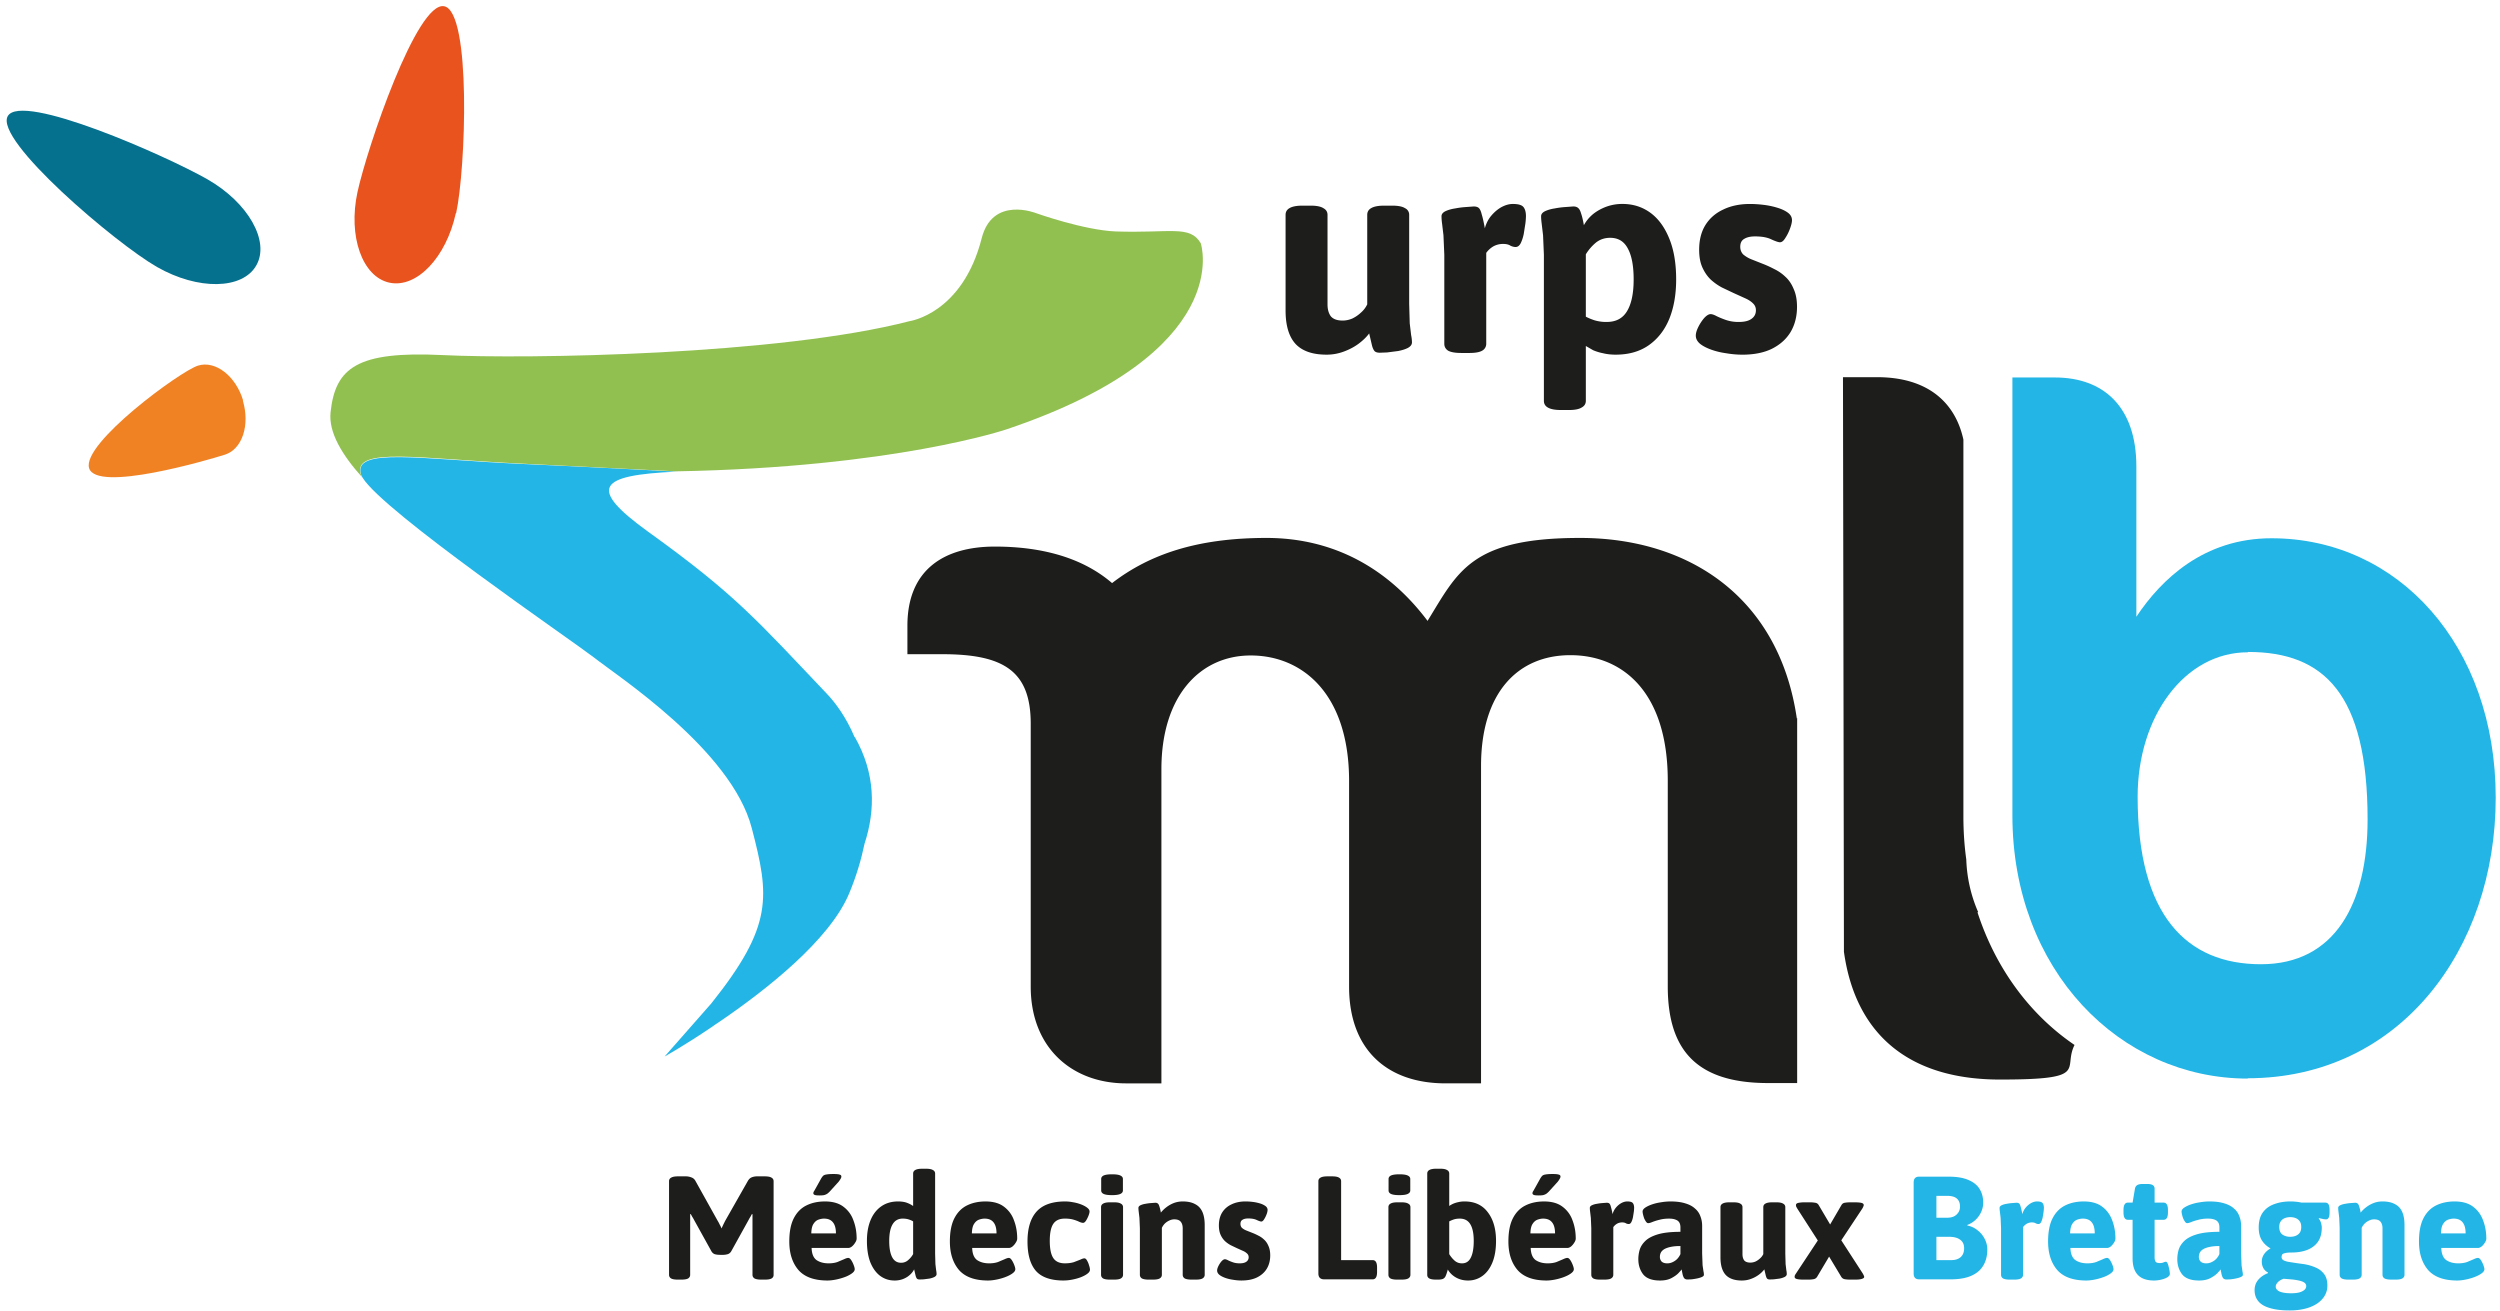 <svg xmlns="http://www.w3.org/2000/svg" width="206" height="108" fill="none" xmlns:v="https://vecta.io/nano"><path d="M185.22 88.875c-10.53 0-19.398-8.92-19.398-21.694V31.105h3.51c3.959 0 6.704 2.375 6.704 7.337v12.377c2.058-3.088 5.568-6.466 11.137-6.466 10.451 0 18.474 8.841 18.474 21.377s-7.944 23.119-20.454 23.119l.027.026zm0-35.127c-5.199 0-9.079 5.278-9.079 11.902 0 9.791 4.038 13.803 10.161 13.803s8.788-5.041 8.788-11.929c0-10.345-3.589-13.803-9.844-13.803l-.026.026z" fill="#22b5e6"/><path d="M109.296 29.223c-1.136 0-1.981-.292-2.534-.875-.553-.599-.83-1.521-.83-2.765v-7.879c0-.246.108-.43.323-.553.23-.138.591-.207 1.083-.207h.645c.491 0 .845.069 1.06.207.23.123.345.307.345.553v7.373c0 .415.092.745.277.991.199.23.522.346.967.346.262 0 .523-.054.784-.161.261-.123.499-.284.714-.484a2.09 2.09 0 0 0 .53-.691v-7.373c0-.246.107-.43.322-.553.231-.138.592-.207 1.083-.207h.645c.492 0 .845.069 1.06.207a.59.59 0 0 1 .346.553v7.327l.046 1.613.115.968a3.12 3.12 0 0 1 .069.599c0 .184-.115.338-.345.461-.215.108-.484.192-.807.253l-.898.115-.599.023c-.185 0-.323-.038-.415-.115-.092-.092-.169-.253-.23-.484l-.231-.991c-.215.292-.507.576-.875.852-.354.261-.761.476-1.221.645a4 4 0 0 1-1.429.253zm11.12-.138c-.492 0-.852-.062-1.083-.184-.215-.138-.322-.33-.322-.576v-7.326l-.07-1.613-.115-.968a4.75 4.75 0 0 1-.046-.599c0-.169.108-.307.323-.415.23-.108.499-.184.806-.23a6.88 6.88 0 0 1 .899-.115l.622-.046c.199 0 .345.046.437.138s.169.269.231.53c.077.246.161.622.253 1.129.108-.399.284-.745.53-1.037.261-.307.545-.545.853-.714.322-.169.629-.253.921-.253.446 0 .738.084.876.253s.207.422.207.76a6.05 6.05 0 0 1-.046.599l-.138.875c-.062.292-.146.545-.254.76-.107.2-.245.3-.414.3-.139 0-.285-.038-.438-.115-.138-.092-.338-.138-.599-.138a1.62 1.62 0 0 0-.807.207 1.91 1.91 0 0 0-.576.53v7.488a.64.64 0 0 1-.345.576c-.215.123-.568.184-1.06.184h-.645zm8.207 4.7c-.492 0-.853-.069-1.083-.207-.215-.123-.323-.307-.323-.553V20.998l-.069-1.613-.115-.968c-.031-.23-.046-.43-.046-.599s.108-.307.323-.415c.23-.108.499-.184.806-.23a6.88 6.88 0 0 1 .899-.115l.622-.046c.184 0 .322.046.414.138.093.077.169.223.231.438.077.215.153.538.23.968.184-.338.43-.637.737-.899.323-.261.692-.468 1.106-.622a3.82 3.82 0 0 1 1.337-.23c.86 0 1.62.238 2.281.714s1.182 1.183 1.566 2.12c.384.922.576 2.051.576 3.387 0 1.244-.192 2.335-.576 3.272-.384.922-.952 1.643-1.705 2.166-.737.507-1.636.76-2.695.76-.384 0-.73-.038-1.037-.115a4.06 4.06 0 0 1-.83-.253l-.599-.346v4.516c0 .246-.115.43-.345.553-.215.138-.568.207-1.06.207h-.645zm3.778-7.257c.753 0 1.306-.292 1.659-.875.369-.599.553-1.475.553-2.626 0-1.121-.161-1.974-.484-2.557-.307-.584-.791-.875-1.451-.875-.461 0-.86.138-1.198.415-.323.276-.592.591-.807.945v5.138c.2.107.438.207.715.299a3.36 3.36 0 0 0 1.013.138zm11.157 2.696c-.43 0-.868-.038-1.313-.115-.446-.061-.86-.161-1.244-.3s-.691-.299-.922-.484c-.23-.2-.345-.422-.345-.668 0-.2.069-.438.207-.714a3.56 3.56 0 0 1 .484-.737c.199-.215.376-.322.53-.322.122 0 .284.054.483.161.215.108.477.215.784.323a3.2 3.2 0 0 0 1.06.161c.46 0 .806-.084 1.036-.253.246-.169.369-.407.369-.714 0-.23-.084-.422-.253-.576-.154-.154-.369-.292-.646-.415l-.967-.438-.922-.438c-.322-.169-.63-.384-.921-.645-.277-.261-.507-.591-.692-.991s-.276-.891-.276-1.474c0-.799.169-1.475.507-2.027.353-.568.845-.998 1.474-1.29.63-.307 1.367-.461 2.212-.461a9.11 9.11 0 0 1 1.083.069 6.39 6.39 0 0 1 1.129.23c.369.108.668.246.899.415s.345.376.345.622c0 .169-.054.399-.161.691s-.238.553-.392.783c-.138.23-.284.346-.438.346-.122 0-.353-.077-.691-.23-.338-.169-.791-.253-1.359-.253-.384 0-.684.069-.899.207-.215.123-.322.338-.322.645 0 .246.077.453.23.622a2.43 2.43 0 0 0 .691.415l.991.392c.277.108.576.246.899.415a3.49 3.49 0 0 1 .898.622c.292.261.522.599.691 1.014.185.399.277.891.277 1.474 0 .783-.177 1.475-.53 2.074-.353.584-.868 1.044-1.544 1.382-.66.323-1.474.484-2.442.484z" fill="#1d1d1b"/><path d="M158.133 105.417c-.298 0-.447-.161-.447-.483V97.44c0-.322.149-.483.447-.483h2.43c.685 0 1.233.093 1.644.278.419.177.725.427.918.749.194.314.29.685.29 1.112 0 .282-.06.548-.181.798-.113.242-.27.456-.471.641a1.97 1.97 0 0 1-.653.399v.048c.322.065.604.198.846.399.25.193.443.427.58.701a1.86 1.86 0 0 1 .218.882c0 .516-.113.959-.339 1.33-.217.363-.548.641-.991.834s-1.007.29-1.692.29h-2.599zm1.427-1.583h1.232c.331 0 .589-.085.774-.254s.278-.411.278-.725-.109-.548-.326-.701c-.21-.162-.516-.242-.919-.242h-1.039v1.922zm0-3.493h.882c.346 0 .608-.089.786-.266.185-.178.278-.391.278-.641 0-.298-.085-.52-.254-.665-.169-.153-.431-.23-.786-.23h-.906v1.801zm6.065 5.1c-.258 0-.448-.032-.569-.096-.112-.073-.169-.174-.169-.303v-3.843l-.036-.846-.06-.508a2.29 2.29 0 0 1-.025-.314c0-.089.057-.161.17-.218a1.53 1.53 0 0 1 .423-.121c.169-.032.326-.052.471-.061l.326-.024c.105 0 .182.024.23.073s.089.141.121.278c.04.129.085.326.133.592a1.39 1.39 0 0 1 .278-.543 1.61 1.61 0 0 1 .447-.375c.169-.089.331-.133.484-.133.233 0 .386.044.459.133s.109.222.109.399a3.25 3.25 0 0 1-.024.314l-.073.459c-.032.153-.077.286-.133.399-.056.105-.129.157-.218.157-.072 0-.149-.02-.229-.06-.073-.048-.177-.073-.314-.073a.85.85 0 0 0-.423.109 1.01 1.01 0 0 0-.303.278v3.928c0 .129-.06.23-.181.303-.113.064-.298.096-.556.096h-.338zm6.293.073c-1.096 0-1.898-.29-2.405-.87-.5-.589-.75-1.37-.75-2.345 0-.798.125-1.439.375-1.922s.596-.834 1.04-1.052.95-.326 1.523-.326c.636 0 1.144.145 1.523.435.378.282.652.657.821 1.124.178.459.266.959.266 1.499a.62.62 0 0 1-.12.338c-.073.121-.162.226-.266.315-.105.08-.202.12-.29.12h-3.034c.016.484.153.818.411 1.004.266.177.596.266.991.266.274 0 .515-.037.725-.109l.544-.23c.153-.072.27-.109.35-.109s.162.061.242.182.149.258.206.411c.056.145.084.258.084.338 0 .121-.08.238-.241.351a2.44 2.44 0 0 1-.593.302c-.242.088-.487.157-.737.205s-.471.073-.665.073zm-1.342-3.88h2.031c0-.403-.08-.705-.242-.907-.161-.209-.407-.314-.737-.314-.145 0-.298.028-.459.085s-.298.173-.411.35c-.113.169-.173.431-.182.786zm6.903 3.88c-.387 0-.713-.069-.979-.206-.258-.137-.451-.338-.58-.604-.129-.274-.194-.608-.194-1.003v-3.191h-.386c-.242 0-.363-.202-.363-.605V99.7c0-.403.121-.604.363-.604h.386l.194-1.148c.024-.129.084-.226.181-.29.105-.065.25-.097.435-.097h.399c.21 0 .363.032.459.097s.145.161.145.29v1.148h.738c.241 0 .362.201.362.604v.206c0 .403-.121.605-.362.605h-.738v3.07c0 .177.029.306.085.387.064.072.173.108.326.108.137 0 .242-.016.315-.048a.48.48 0 0 1 .205-.06c.048 0 .093.04.133.121s.073.181.097.302c.032.113.056.225.072.338.016.105.024.186.024.242 0 .097-.068.189-.205.278-.137.081-.306.145-.508.193s-.403.073-.604.073zm3.72 0c-.652 0-1.116-.169-1.39-.508-.266-.346-.399-.765-.399-1.257 0-.25.037-.504.109-.761.081-.266.238-.512.472-.738s.58-.407 1.039-.544c.468-.137 1.084-.205 1.849-.205v-.363c0-.169-.032-.306-.096-.411a.56.56 0 0 0-.302-.229c-.137-.057-.319-.085-.544-.085-.29 0-.552.032-.786.097-.226.056-.419.117-.58.181-.153.065-.27.097-.351.097-.056 0-.112-.036-.169-.109a1.81 1.81 0 0 1-.157-.278 3.02 3.02 0 0 1-.097-.326c-.024-.105-.036-.186-.036-.242 0-.113.068-.218.205-.314s.319-.185.544-.266a3.94 3.94 0 0 1 .75-.181 4.65 4.65 0 0 1 .81-.072c.475 0 .878.052 1.208.157.331.097.597.238.798.423a1.46 1.46 0 0 1 .447.641c.097.241.145.507.145.797v2.273l.037.967.072.495a1.31 1.31 0 0 1 .036.29c0 .073-.056.133-.169.182-.105.048-.237.088-.399.121-.153.032-.306.056-.459.072l-.326.012c-.129 0-.226-.044-.29-.133-.057-.096-.097-.209-.121-.338l-.073-.363c-.024.049-.109.149-.254.302-.137.145-.334.286-.592.423-.25.129-.56.194-.931.194zm.593-1.414c.153 0 .298-.033.435-.097.145-.065.274-.153.387-.266.112-.121.201-.254.265-.399v-.665c-.29 0-.539.021-.749.061s-.387.096-.532.169c-.137.073-.241.165-.314.278a.77.77 0 0 0-.097.387c0 .153.049.282.145.387.105.096.258.145.46.145zm6.864 3.88c-.644 0-1.18-.065-1.607-.194-.427-.121-.746-.306-.955-.556s-.315-.556-.315-.918a1.4 1.4 0 0 1 .121-.581 1.5 1.5 0 0 1 .375-.471c.169-.145.371-.262.604-.351l.012-.048c-.169-.088-.298-.209-.386-.362a1.11 1.11 0 0 1-.133-.544c0-.226.064-.432.193-.617s.306-.342.532-.471a1.92 1.92 0 0 1-.713-.653c-.177-.282-.266-.637-.266-1.064 0-.523.117-.942.35-1.257s.548-.54.943-.677c.395-.145.83-.217 1.306-.217a4.5 4.5 0 0 1 .471.024c.161.016.314.04.459.073h1.946c.129 0 .222.048.278.145s.085.25.085.459v.206c0 .379-.097.569-.29.569a2.13 2.13 0 0 1-.169-.013l-.23-.048c-.081-.016-.141-.032-.181-.048l-.024.048c.048.048.092.117.133.206.04.08.068.169.084.265a1.02 1.02 0 0 1 .036.266c0 .484-.108.879-.326 1.185-.218.298-.516.52-.894.665-.371.137-.786.205-1.245.205-.25 0-.436.016-.556.049-.121.024-.202.064-.242.12a.44.44 0 0 0-.048.218c0 .105.052.189.157.254.104.056.245.101.423.133l.616.096.701.097c.314.057.613.145.895.266.29.121.523.298.701.532.185.234.278.552.278.955a1.62 1.62 0 0 1-.387 1.076c-.258.314-.621.556-1.088.725s-1.015.254-1.644.254zm.133-1.415c.419 0 .729-.056.931-.169.209-.105.314-.246.314-.423 0-.072-.02-.137-.06-.193s-.109-.109-.206-.157a1.74 1.74 0 0 0-.35-.109 5.34 5.34 0 0 0-.532-.085l-.713-.06c-.21.072-.371.169-.484.29s-.169.242-.169.363c0 .104.044.197.133.278.089.088.226.153.411.193.185.048.427.072.725.072zm-.072-4.653c.169 0 .322-.028.459-.085s.246-.141.326-.254c.081-.12.121-.278.121-.471s-.04-.346-.121-.459a.7.7 0 0 0-.326-.266c-.137-.057-.29-.085-.459-.085-.162 0-.315.028-.46.085-.137.056-.245.145-.326.266-.081.113-.121.266-.121.459 0 .29.089.5.266.629.177.12.391.181.641.181zm4.809 3.529c-.258 0-.447-.032-.568-.096-.113-.073-.169-.174-.169-.303v-3.843l-.036-.846-.061-.508a2.44 2.44 0 0 1-.024-.314c0-.089.056-.161.169-.218a1.54 1.54 0 0 1 .423-.121 3.6 3.6 0 0 1 .472-.061l.326-.024c.097 0 .169.024.218.073.048.04.088.117.12.23a3.27 3.27 0 0 1 .121.508c.121-.153.27-.298.447-.435.186-.145.391-.262.617-.351a2.06 2.06 0 0 1 .737-.133c.411 0 .75.072 1.016.217.274.137.475.351.604.641.129.282.193.649.193 1.1v4.085c0 .129-.06.23-.181.303-.113.064-.298.096-.556.096h-.338c-.258 0-.448-.032-.569-.096-.112-.073-.169-.174-.169-.303v-3.819c0-.234-.052-.415-.157-.544-.105-.137-.286-.205-.544-.205a.94.94 0 0 0-.399.096c-.129.057-.249.137-.362.242a1.27 1.27 0 0 0-.254.363v3.867c0 .129-.061.23-.181.303-.113.064-.299.096-.556.096h-.339zm8.952.073c-1.096 0-1.897-.29-2.405-.87-.5-.589-.749-1.37-.749-2.345 0-.798.125-1.439.374-1.922s.597-.834 1.04-1.052.951-.326 1.523-.326c.636 0 1.144.145 1.523.435.379.282.652.657.822 1.124.177.459.266.959.266 1.499 0 .105-.041.217-.121.338-.073.121-.161.226-.266.315-.105.08-.202.12-.29.12h-3.034c.016.484.153.818.411 1.004.266.177.596.266.991.266.274 0 .516-.037.725-.109l.544-.23c.153-.072.27-.109.351-.109s.161.061.241.182.149.258.206.411c.056.145.084.258.084.338 0 .121-.08.238-.241.351-.153.112-.351.213-.593.302a4.77 4.77 0 0 1-.737.205c-.25.049-.471.073-.665.073zm-1.341-3.88h2.03c0-.403-.08-.705-.241-.907-.162-.209-.407-.314-.738-.314-.145 0-.298.028-.459.085s-.298.173-.411.35c-.113.169-.173.431-.181.786z" fill="#22b5e6"/><path d="M162.998 75.152a11.81 11.81 0 0 1-.976-4.328c-.158-1.135-.238-2.322-.238-3.563V36.225c-.659-3.035-2.903-5.146-7.125-5.146h-2.798l.079 47.346c.951 6.835 5.384 10.53 12.853 10.53s5.146-.844 6.149-2.85c-3.615-2.454-6.466-6.228-7.996-10.926l.052-.026zM148.06 59.211c-1.452-9.976-8.868-14.885-17.867-14.885s-10.055 2.771-12.562 6.835c-3.167-4.223-7.627-6.835-13.275-6.835s-9.606 1.319-12.721 3.721c-2.296-1.979-5.542-3.009-9.659-3.009s-7.205 1.847-7.205 6.519v2.349h2.877c5.041 0 7.284 1.372 7.284 5.727v4.064.581V81.3c0 5.041 3.404 7.97 7.865 7.97H95.7V63.38c0-6.017 3.167-9.369 7.363-9.369s8.102 3.088 8.102 10.345v16.943c0 5.225 3.167 7.97 7.944 7.97h2.929V63.117c0-6.017 3.009-9.131 7.363-9.131s8.023 3.088 8.023 10.345v16.943c0 5.225 2.349 7.97 8.261 7.97h2.401V59.159l-.026.053zm-92.206 46.23c-.25 0-.435-.032-.556-.096-.113-.073-.169-.174-.169-.303v-7.711c0-.129.056-.226.169-.29.121-.073.306-.109.556-.109h.641a1.23 1.23 0 0 1 .471.085.59.59 0 0 1 .338.29l1.825 3.275c.065.105.125.218.181.339a1.99 1.99 0 0 1 .145.302l.145-.314.157-.315 1.861-3.275c.089-.153.193-.254.314-.302a1.14 1.14 0 0 1 .459-.085h.629c.258 0 .443.036.556.109.113.064.169.161.169.29v7.724c0 .128-.056.225-.169.29s-.298.096-.556.096h-.29c-.25 0-.435-.032-.556-.096-.113-.073-.169-.174-.169-.303v-4.399-.302-.291l-.048-.012-.133.242c-.048.073-.093.149-.133.23l-1.426 2.574a.53.53 0 0 1-.278.254 1.46 1.46 0 0 1-.471.061h-.157c-.201 0-.363-.021-.483-.061a.54.54 0 0 1-.266-.254l-1.426-2.574c-.04-.081-.085-.157-.133-.23l-.133-.242-.048.012v.291.302 4.399c0 .129-.056.23-.169.303-.113.064-.298.096-.556.096h-.29zm12.338.073c-1.096 0-1.898-.29-2.405-.87-.5-.589-.749-1.37-.749-2.345 0-.798.125-1.439.375-1.922s.596-.834 1.04-1.052.951-.326 1.523-.326c.637 0 1.144.145 1.523.435a2.37 2.37 0 0 1 .822 1.124c.177.459.266.959.266 1.499 0 .105-.04.217-.121.338a1.26 1.26 0 0 1-.266.315c-.105.08-.202.12-.29.12h-3.034c.016.484.153.818.411 1.004.266.177.596.266.991.266.274 0 .516-.037.725-.109l.544-.23c.153-.072.27-.109.35-.109s.161.061.242.182.149.258.205.411c.056.145.085.258.085.338 0 .121-.081.238-.242.351a2.42 2.42 0 0 1-.592.302c-.242.088-.487.157-.737.205s-.471.073-.665.073zm-1.342-3.88h2.031c0-.403-.081-.705-.242-.907-.161-.209-.407-.314-.737-.314-.145 0-.298.028-.459.085s-.298.173-.411.35c-.113.169-.173.431-.181.786zm.665-3.131c-.201 0-.334-.016-.399-.048s-.097-.076-.097-.133c0-.04.012-.085.036-.133a2.78 2.78 0 0 0 .121-.205l.484-.87a1.13 1.13 0 0 1 .169-.23c.064-.056.161-.093.29-.109.129-.024.318-.036.568-.036.234 0 .399.016.496.048.097.024.145.077.145.157 0 .064-.024.133-.073.206-.04.073-.093.149-.157.23l-.689.761a1.61 1.61 0 0 1-.254.23.97.97 0 0 1-.266.109 2.36 2.36 0 0 1-.375.024zm6.192 7.011c-.435 0-.826-.125-1.172-.375-.338-.25-.608-.616-.81-1.1-.193-.491-.29-1.088-.29-1.789 0-.66.101-1.233.302-1.716s.492-.858.87-1.124c.387-.274.85-.411 1.39-.411.306 0 .56.04.761.121a2.24 2.24 0 0 1 .484.254v-2.671c0-.129.056-.226.169-.29.121-.073.31-.109.568-.109h.338c.258 0 .443.036.556.109a.31.31 0 0 1 .181.29v6.612l.024.846.06.508a1.63 1.63 0 0 1 .036.314c0 .097-.061.177-.181.242a1.69 1.69 0 0 1-.423.133l-.471.06-.314.012c-.097 0-.169-.02-.218-.06-.048-.049-.089-.133-.121-.254l-.121-.52a1.48 1.48 0 0 1-.375.472c-.153.137-.334.245-.544.326a1.93 1.93 0 0 1-.701.121zm.532-1.463a.85.85 0 0 0 .592-.217c.169-.145.306-.311.411-.496v-2.695c-.089-.057-.205-.109-.35-.157s-.314-.073-.508-.073c-.371 0-.649.157-.834.471-.185.307-.278.762-.278 1.366 0 .589.081 1.036.242 1.342s.403.459.725.459zm7.185 1.463c-1.096 0-1.898-.29-2.405-.87-.5-.589-.749-1.37-.749-2.345 0-.798.125-1.439.375-1.922s.596-.834 1.039-1.052.951-.326 1.523-.326c.637 0 1.144.145 1.523.435a2.37 2.37 0 0 1 .822 1.124c.177.459.266.959.266 1.499 0 .105-.04.217-.121.338a1.26 1.26 0 0 1-.266.315c-.105.08-.201.12-.29.12h-3.034c.016.484.153.818.411 1.004.266.177.596.266.991.266.274 0 .516-.037.725-.109l.544-.23c.153-.072.27-.109.351-.109s.161.061.242.182.149.258.206.411c.056.145.085.258.085.338 0 .121-.081.238-.242.351-.153.112-.351.213-.592.302a4.66 4.66 0 0 1-.737.205c-.25.048-.471.073-.665.073zm-1.342-3.88h2.031c0-.403-.081-.705-.242-.907-.161-.209-.407-.314-.737-.314-.145 0-.298.028-.459.085s-.298.173-.411.35c-.113.169-.173.431-.181.786zm7.57 3.88c-1.064 0-1.829-.266-2.297-.798-.459-.532-.689-1.338-.689-2.417s.246-1.898.737-2.454c.5-.564 1.289-.846 2.369-.846.218 0 .443.024.677.072a3.23 3.23 0 0 1 .653.181c.202.081.363.169.484.266.129.097.193.201.193.314 0 .073-.028.185-.085.338a2.45 2.45 0 0 1-.206.411c-.081.121-.161.182-.242.182s-.185-.029-.314-.085c-.129-.064-.29-.125-.484-.181s-.427-.085-.701-.085c-.443 0-.761.145-.955.435s-.29.758-.29 1.402c0 .653.097 1.124.29 1.415s.512.435.955.435c.282 0 .528-.033.737-.097l.532-.206c.145-.072.258-.108.338-.108s.153.06.218.181a1.55 1.55 0 0 1 .169.411 1.16 1.16 0 0 1 .073.338c0 .121-.073.234-.218.339-.137.105-.318.201-.544.29-.218.081-.451.145-.701.193a3.65 3.65 0 0 1-.701.073zm3.812-.073c-.258 0-.447-.032-.568-.096-.113-.073-.169-.174-.169-.303V99.47c0-.129.056-.226.169-.29.121-.073.31-.109.568-.109h.338c.258 0 .443.036.556.109a.31.31 0 0 1 .181.29v5.572c0 .129-.06.23-.181.303-.113.064-.298.096-.556.096h-.338zm.169-6.962c-.314 0-.544-.032-.689-.097-.137-.064-.206-.161-.206-.29v-.943c0-.129.069-.226.206-.29.145-.064.375-.097.689-.097s.54.032.677.097c.145.065.218.161.218.29v.943c0 .129-.073.226-.218.29-.137.064-.363.097-.677.097zm3.03 6.962c-.258 0-.447-.032-.568-.096-.113-.073-.169-.174-.169-.303v-3.843l-.036-.846-.06-.508c-.016-.121-.024-.226-.024-.314s.056-.161.169-.218a1.55 1.55 0 0 1 .423-.121 3.81 3.81 0 0 1 .471-.061l.326-.024c.097 0 .169.024.218.073.048.04.089.117.121.23a3.39 3.39 0 0 1 .121.508 2.55 2.55 0 0 1 .447-.435 2.46 2.46 0 0 1 .616-.351c.234-.089.48-.133.737-.133.411 0 .749.072 1.015.217.274.137.475.351.604.641.129.282.193.649.193 1.1v4.085c0 .129-.06.23-.181.303-.113.064-.298.096-.556.096h-.338c-.258 0-.447-.032-.568-.096-.113-.073-.169-.174-.169-.303v-3.819c0-.234-.052-.415-.157-.544-.105-.137-.286-.205-.544-.205a.94.94 0 0 0-.399.096 1.31 1.31 0 0 0-.363.242 1.28 1.28 0 0 0-.254.363v3.867c0 .129-.061.23-.181.303-.113.064-.298.096-.556.096h-.338zm7.635.073a3.98 3.98 0 0 1-.689-.061c-.234-.032-.451-.084-.653-.157s-.362-.157-.483-.254c-.121-.104-.182-.221-.182-.35 0-.105.037-.23.109-.375s.157-.274.254-.387c.105-.112.197-.169.278-.169.064 0 .149.028.254.085a3.59 3.59 0 0 0 .411.169c.161.056.346.085.556.085.242 0 .423-.045.544-.133a.43.43 0 0 0 .193-.375.39.39 0 0 0-.133-.302 1.11 1.11 0 0 0-.338-.218l-.508-.229-.483-.23a2.38 2.38 0 0 1-.484-.339 1.66 1.66 0 0 1-.363-.519c-.096-.21-.145-.468-.145-.774 0-.419.089-.773.266-1.063.186-.298.444-.524.774-.677.33-.161.717-.242 1.16-.242a4.78 4.78 0 0 1 .568.036c.21.024.407.064.593.121a1.51 1.51 0 0 1 .471.218c.121.089.181.197.181.326a1.14 1.14 0 0 1-.084.363c-.057.153-.125.29-.206.411-.072.12-.149.181-.229.181-.065 0-.186-.04-.363-.121-.177-.089-.415-.133-.713-.133-.202 0-.359.036-.472.109-.112.064-.169.177-.169.338 0 .129.041.238.121.327a1.28 1.28 0 0 0 .363.217l.519.206c.146.056.303.129.472.217.169.081.326.19.471.327.153.137.274.314.363.531.097.21.145.468.145.774 0 .411-.093.774-.278 1.088-.185.306-.455.548-.81.725-.346.169-.773.254-1.281.254zm6.821-.097c-.322 0-.484-.161-.484-.483v-7.603c0-.129.057-.226.17-.29.12-.073.306-.109.556-.109h.423c.258 0 .443.036.556.109.113.064.169.161.169.29v6.503h2.599c.241 0 .362.201.362.604v.375c0 .403-.121.604-.362.604h-3.989zm6.024.024c-.258 0-.447-.032-.568-.096-.113-.073-.169-.174-.169-.303V99.47c0-.129.056-.226.169-.29.121-.073.31-.109.568-.109h.338c.258 0 .443.036.556.109a.31.31 0 0 1 .182.29v5.572c0 .129-.061.23-.182.303-.113.064-.298.096-.556.096h-.338zm.169-6.962c-.314 0-.544-.032-.689-.097-.137-.064-.205-.161-.205-.29v-.943c0-.129.068-.226.205-.29.145-.064.375-.097.689-.097s.54.032.677.097c.145.065.218.161.218.29v.943c0 .129-.073.226-.218.29-.137.064-.363.097-.677.097zm5.653 7.035c-.371 0-.705-.085-1.004-.254a1.78 1.78 0 0 1-.664-.653c-.017.081-.041.166-.073.254-.024.089-.056.177-.097.266a.45.45 0 0 1-.229.254c-.097.04-.238.06-.423.06h-.145c-.25 0-.436-.032-.556-.096-.113-.065-.17-.162-.17-.29v-8.353c0-.129.057-.226.17-.29.12-.073.31-.109.568-.109h.338c.258 0 .443.036.556.109a.31.31 0 0 1 .181.29v2.671c.089-.064.194-.125.315-.181a2.17 2.17 0 0 1 .423-.133 2.15 2.15 0 0 1 .52-.06c.838 0 1.478.298 1.921.894.452.589.677 1.374.677 2.357 0 .701-.1 1.298-.302 1.789-.201.484-.475.85-.822 1.1a1.97 1.97 0 0 1-1.184.375zm-.496-1.414c.33 0 .572-.157.725-.472.161-.314.242-.773.242-1.378s-.093-1.059-.278-1.366c-.185-.314-.475-.471-.87-.471-.194 0-.363.024-.508.073-.137.048-.258.1-.363.157v2.695a2.3 2.3 0 0 0 .436.532c.169.153.374.23.616.23zm6.978 1.414c-1.096 0-1.897-.29-2.405-.87-.5-.589-.749-1.37-.749-2.345 0-.798.125-1.439.374-1.922s.597-.834 1.04-1.052.951-.326 1.523-.326c.636 0 1.144.145 1.523.435a2.37 2.37 0 0 1 .822 1.124c.177.459.266.959.266 1.499 0 .105-.041.217-.121.338-.073.121-.161.226-.266.315-.105.08-.202.12-.29.12h-3.034c.016.484.153.818.411 1.004.266.177.596.266.991.266.274 0 .516-.037.725-.109l.544-.23c.153-.072.27-.109.351-.109s.161.061.241.182.149.258.206.411c.056.145.085.258.085.338 0 .121-.081.238-.242.351-.153.112-.351.213-.593.302a4.77 4.77 0 0 1-.737.205c-.25.049-.471.073-.665.073zm-1.341-3.88h2.03c0-.403-.08-.705-.241-.907-.162-.209-.407-.314-.738-.314-.145 0-.298.028-.459.085s-.298.173-.411.35c-.113.169-.173.431-.181.786zm.665-3.131c-.202 0-.335-.016-.399-.048s-.097-.076-.097-.133c0-.04.012-.085.036-.133a2.83 2.83 0 0 0 .121-.205l.484-.87c.056-.097.112-.173.169-.23.064-.056.161-.093.29-.109.129-.024.318-.036.568-.036.234 0 .399.016.496.048.096.024.145.077.145.157 0 .064-.025.133-.073.206-.04.073-.093.149-.157.23l-.689.761a1.59 1.59 0 0 1-.254.23.96.96 0 0 1-.266.109 2.36 2.36 0 0 1-.374.024zm5.089 6.938c-.258 0-.447-.032-.568-.096-.113-.073-.169-.174-.169-.303v-3.843l-.037-.846-.06-.508a2.44 2.44 0 0 1-.024-.314c0-.089.056-.161.169-.218a1.54 1.54 0 0 1 .423-.121 3.81 3.81 0 0 1 .471-.061l.327-.024c.105 0 .181.024.229.073s.089.141.121.278a5.16 5.16 0 0 1 .133.592 1.4 1.4 0 0 1 .278-.543 1.6 1.6 0 0 1 .448-.375c.169-.089.33-.133.483-.133.234 0 .387.044.459.133s.109.222.109.399a3.25 3.25 0 0 1-.024.314l-.073.459c-.032.153-.076.286-.133.399-.056.105-.129.157-.217.157a.52.52 0 0 1-.23-.06c-.072-.048-.177-.073-.314-.073-.153 0-.294.037-.423.109-.121.073-.222.165-.302.278v3.928c0 .129-.061.23-.182.303-.112.064-.298.096-.556.096h-.338zm4.928.073c-.653 0-1.116-.169-1.39-.508-.266-.346-.399-.765-.399-1.257 0-.25.036-.504.109-.761.08-.266.237-.512.471-.738s.58-.407 1.039-.544c.468-.137 1.084-.205 1.85-.205v-.363c0-.169-.032-.306-.097-.411s-.165-.181-.302-.229c-.137-.057-.318-.085-.544-.085-.29 0-.552.032-.786.097a4.59 4.59 0 0 0-.58.181c-.153.065-.27.097-.35.097-.057 0-.113-.036-.17-.109a1.9 1.9 0 0 1-.157-.278c-.04-.113-.072-.222-.096-.326s-.037-.186-.037-.242c0-.113.069-.218.206-.314s.318-.185.544-.266a3.91 3.91 0 0 1 .749-.181 4.65 4.65 0 0 1 .81-.072c.475 0 .878.052 1.209.157.33.097.596.238.797.423a1.47 1.47 0 0 1 .448.641c.096.241.145.507.145.797v2.273l.036.967.072.495a1.26 1.26 0 0 1 .037.29c0 .073-.057.133-.17.182-.104.048-.237.088-.398.121-.153.032-.307.056-.46.072l-.326.012c-.129 0-.226-.044-.29-.133-.057-.096-.097-.209-.121-.338l-.073-.363c-.024.049-.108.149-.253.302-.137.145-.335.286-.593.423-.249.129-.56.194-.93.194zm.592-1.414c.153 0 .298-.033.435-.097.145-.065.274-.153.387-.266a1.45 1.45 0 0 0 .266-.399v-.665c-.29 0-.54.021-.75.061s-.386.096-.531.169c-.137.073-.242.165-.315.278a.77.77 0 0 0-.096.387.55.55 0 0 0 .145.387c.104.096.257.145.459.145zm6.151 1.414c-.596 0-1.039-.153-1.329-.459-.29-.315-.435-.798-.435-1.451V99.47c0-.129.056-.226.169-.29.121-.073.31-.109.568-.109h.338c.258 0 .444.036.556.109a.31.31 0 0 1 .182.29v3.868c0 .218.048.391.145.52.104.121.274.181.507.181a1.08 1.08 0 0 0 .411-.084c.137-.065.262-.149.375-.254a1.09 1.09 0 0 0 .278-.363V99.47c0-.129.056-.226.169-.29.121-.073.311-.109.568-.109h.339c.258 0 .443.036.556.109a.31.31 0 0 1 .181.29v3.844l.024.846.061.508a1.64 1.64 0 0 1 .036.314c0 .097-.06.177-.181.242a1.69 1.69 0 0 1-.423.133l-.472.06-.314.012c-.097 0-.169-.02-.218-.06-.048-.049-.088-.133-.12-.254l-.121-.52a2.21 2.21 0 0 1-.46.447 2.56 2.56 0 0 1-.64.339 2.09 2.09 0 0 1-.75.133zm5.097-.073c-.234 0-.419-.016-.556-.048-.129-.032-.194-.093-.194-.181 0-.041.008-.085.025-.133.024-.049.056-.101.096-.157l1.789-2.708-1.68-2.611-.097-.169a.52.52 0 0 1-.024-.133c0-.089.061-.149.181-.181a2.53 2.53 0 0 1 .569-.048h.386a2.33 2.33 0 0 1 .448.036.37.37 0 0 1 .29.193l.942 1.596.931-1.596c.065-.113.157-.177.278-.193.129-.024.282-.036.46-.036h.35c.258 0 .447.016.568.048s.181.093.181.181c0 .032-.012.073-.036.121a.82.82 0 0 1-.084.169l-1.729 2.611 1.753 2.707c.04.065.072.125.096.182.025.048.037.092.037.133 0 .064-.065.117-.194.157-.121.04-.31.06-.568.06h-.387c-.177 0-.33-.012-.459-.036a.41.41 0 0 1-.278-.193l-1.003-1.668-.991 1.668c-.065.104-.161.169-.29.193a2.35 2.35 0 0 1-.448.036h-.362z" fill="#1d1d1b"/><path d="M21.119 21.868c-1.135 2.006-4.803 2.059-8.181.132S-.495 11.549.64 9.569c1.135-2.006 13.064 3.273 16.442 5.199s5.173 5.12 4.038 7.099z" fill="#05718f"/><path d="M37.56 17.566c-.792 3.642-3.22 6.202-5.463 5.727s-3.431-3.827-2.639-7.469S34.366.042 36.609.517s1.768 13.407.977 17.049h-.026z" fill="#e9531e"/><path d="M20.009 33.005c.607 2.032-.053 4.011-1.478 4.46s-10.583 3.141-11.19 1.108 7.521-7.997 8.973-8.445c1.425-.449 3.114.845 3.721 2.877h-.026z" fill="#f08224"/><path d="M70.417 60.742c-.686-1.636-1.583-2.85-2.322-3.616-5.7-5.991-7.442-8.102-14.674-13.301-5.041-3.642-4.143-4.671 2.322-4.962-.237 0-6.149-.343-12.694-.633-8.34-.37-13.961-1.399-13.301.845 0 .079.079.185.132.29 1.742 2.824 17.207 13.38 19.054 14.806 1.9 1.504 11.348 7.627 13.011 14.066 1.478 5.648 1.768 8.049-3.325 14.436l-3.853 4.381s1.663-.924 3.88-2.428c.185-.132.37-.264.581-.396 3.88-2.639 9.131-6.756 10.741-10.609.607-1.452 1.003-2.824 1.267-4.091.924-2.824.897-5.806-.792-8.788h-.026z" fill="#22b5e6"/><path d="M98.945 20.047c-.897-1.531-2.534-.818-7.02-.976-2.613-.106-6.545-1.504-6.545-1.504s-3.589-1.451-4.487 2.059c-1.584 6.228-5.938 6.835-5.938 6.835-10.768 2.797-31.485 3.141-38.505 2.797-7.046-.343-8.815 1.056-9.21 4.698-.185 1.663.95 3.536 2.613 5.384-.079-.106-.106-.211-.132-.29-.633-2.27 4.961-1.24 13.301-.845l12.694.633c17.972-.317 27.209-3.457 27.209-3.457 19.001-6.387 16.02-15.333 16.02-15.333z" fill="#91c051"/></svg>